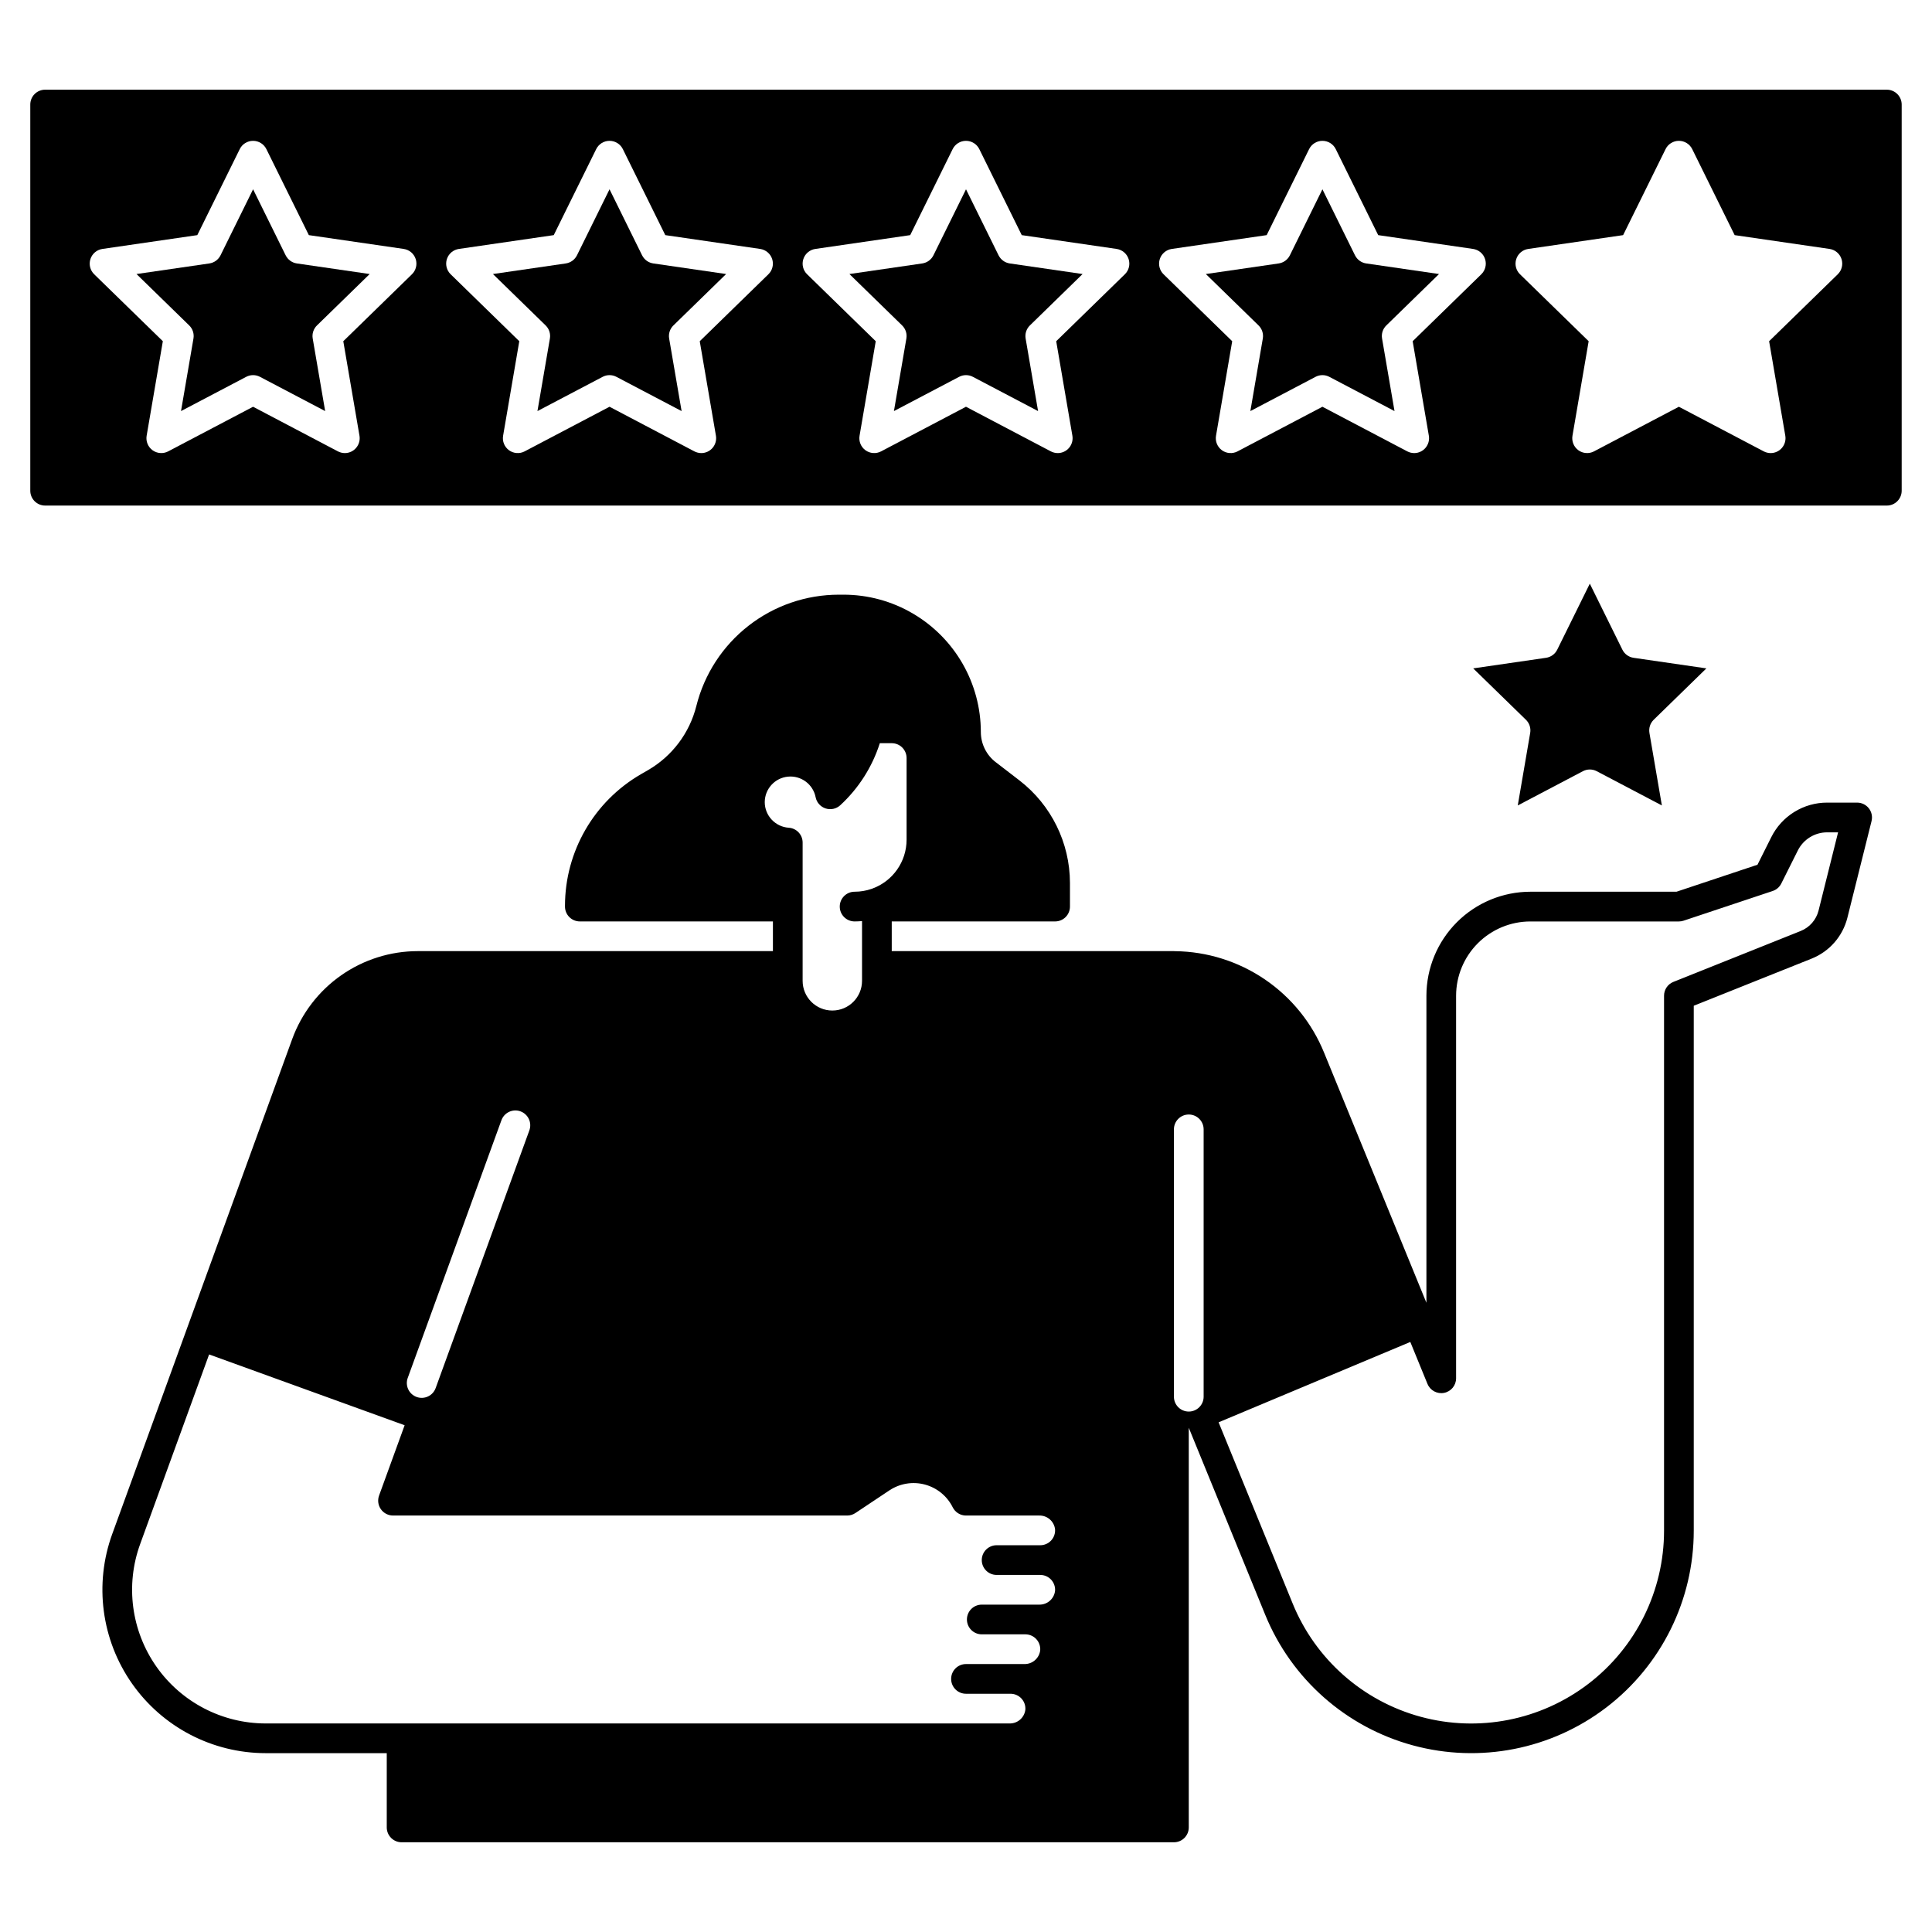 <?xml version="1.0" encoding="UTF-8"?>
<!-- Uploaded to: ICON Repo, www.iconrepo.com, Generator: ICON Repo Mixer Tools -->
<svg fill="#000000" width="800px" height="800px" version="1.1" viewBox="144 144 512 512" xmlns="http://www.w3.org/2000/svg">
 <g>
  <path d="m219.7 211.66-8.629-17.496-8.629 17.496c-0.578 1.164-1.688 1.969-2.973 2.156l-19.297 2.805 13.965 13.617c0.93 0.902 1.352 2.207 1.129 3.484l-3.297 19.219 17.27-9.074c1.148-0.605 2.516-0.605 3.66 0l17.27 9.074-3.297-19.219c-0.223-1.277 0.203-2.582 1.133-3.484l13.965-13.617-19.297-2.805c-1.285-0.188-2.394-0.992-2.973-2.156z"/>
  <path d="m644.03 167.77h-488.07c-2.172 0-3.934 1.762-3.934 3.938v102.34c0 1.043 0.414 2.043 1.152 2.781 0.738 0.738 1.738 1.152 2.781 1.152h488.07c1.043 0 2.047-0.414 2.781-1.152 0.738-0.738 1.156-1.738 1.156-2.781v-102.34c0-1.047-0.418-2.047-1.156-2.785-0.734-0.738-1.738-1.152-2.781-1.152zm-390.86 48.914-18.195 17.742 4.289 25.043c0.195 1.145-0.121 2.312-0.871 3.203-0.746 0.887-1.844 1.398-3.004 1.402-0.637-0.004-1.266-0.16-1.832-0.453l-22.492-11.828-22.496 11.828c-1.324 0.695-2.93 0.578-4.141-0.301-1.211-0.883-1.82-2.375-1.566-3.852l4.293-25.043-18.195-17.742c-1.07-1.043-1.457-2.606-0.996-4.027 0.461-1.426 1.691-2.465 3.172-2.684l25.152-3.66 11.246-22.789c0.66-1.348 2.031-2.199 3.531-2.199s2.871 0.852 3.531 2.199l11.25 22.789 25.152 3.66h-0.004c1.48 0.219 2.711 1.258 3.172 2.684 0.461 1.422 0.074 2.984-0.996 4.027zm94.465 0-18.195 17.742 4.289 25.043c0.195 1.145-0.125 2.312-0.871 3.203-0.746 0.887-1.844 1.398-3.004 1.402-0.637-0.004-1.266-0.16-1.832-0.453l-22.492-11.828-22.496 11.828c-1.324 0.695-2.934 0.578-4.144-0.301-1.211-0.883-1.816-2.375-1.562-3.852l4.289-25.043-18.191-17.742c-1.07-1.043-1.457-2.606-0.996-4.027 0.461-1.426 1.691-2.465 3.168-2.684l25.152-3.66 11.246-22.789c0.664-1.348 2.035-2.199 3.535-2.199s2.871 0.852 3.531 2.199l11.246 22.789 25.152 3.66c1.48 0.219 2.711 1.258 3.172 2.684 0.461 1.422 0.074 2.984-0.996 4.027zm94.465 0-18.195 17.742 4.289 25.043c0.195 1.145-0.125 2.312-0.871 3.203-0.746 0.887-1.844 1.398-3.004 1.402-0.637-0.004-1.266-0.16-1.832-0.453l-22.492-11.828-22.496 11.828c-1.324 0.695-2.934 0.578-4.144-0.301-1.211-0.883-1.816-2.375-1.562-3.852l4.289-25.043-18.191-17.742c-1.074-1.043-1.457-2.606-0.996-4.027 0.461-1.426 1.688-2.465 3.168-2.684l25.152-3.66 11.246-22.789c0.664-1.348 2.031-2.199 3.535-2.199 1.5 0 2.871 0.852 3.531 2.199l11.246 22.789 25.152 3.66c1.48 0.219 2.707 1.258 3.168 2.684 0.465 1.422 0.078 2.984-0.992 4.027zm94.465 0-18.195 17.742 4.289 25.043c0.195 1.145-0.125 2.312-0.871 3.203-0.746 0.887-1.848 1.398-3.004 1.402-0.641-0.004-1.266-0.16-1.832-0.453l-22.496-11.828-22.496 11.828h0.004c-1.328 0.695-2.934 0.578-4.144-0.301-1.211-0.883-1.816-2.375-1.562-3.852l4.289-25.043-18.195-17.742c-1.07-1.043-1.453-2.606-0.992-4.027 0.461-1.426 1.688-2.465 3.168-2.684l25.152-3.66 11.246-22.789c0.664-1.348 2.031-2.199 3.531-2.199 1.504 0 2.871 0.852 3.535 2.199l11.246 22.789 25.152 3.66c1.48 0.219 2.707 1.258 3.168 2.684 0.461 1.422 0.078 2.984-0.996 4.027zm94.465 0-18.195 17.742 4.289 25.043c0.195 1.145-0.125 2.312-0.871 3.203-0.746 0.887-1.848 1.398-3.008 1.402-0.637-0.004-1.262-0.16-1.828-0.453l-22.496-11.828-22.496 11.828h0.004c-1.328 0.695-2.934 0.578-4.144-0.301-1.211-0.883-1.816-2.375-1.562-3.852l4.289-25.043-18.195-17.742c-1.07-1.043-1.457-2.606-0.992-4.027 0.461-1.426 1.688-2.465 3.168-2.684l25.152-3.66 11.246-22.789c0.66-1.348 2.031-2.199 3.531-2.199 1.504 0 2.871 0.852 3.535 2.199l11.246 22.789 25.152 3.66c1.48 0.219 2.707 1.258 3.168 2.684 0.461 1.422 0.074 2.984-0.996 4.027z"/>
  <path d="m408.63 211.66-8.629-17.496-8.633 17.496c-0.574 1.164-1.688 1.969-2.969 2.156l-19.297 2.805 13.965 13.617h-0.004c0.934 0.902 1.355 2.207 1.133 3.484l-3.297 19.219 17.27-9.074c1.145-0.605 2.516-0.605 3.66 0l17.27 9.074-3.297-19.219c-0.223-1.277 0.203-2.582 1.133-3.484l13.961-13.617-19.297-2.805h0.004c-1.285-0.188-2.394-0.992-2.973-2.156z"/>
  <path d="m503.09 211.66-8.633-17.496-8.629 17.496c-0.574 1.164-1.688 1.969-2.969 2.156l-19.297 2.805 13.965 13.617h-0.004c0.934 0.902 1.355 2.207 1.133 3.484l-3.297 19.219 17.27-9.074c1.145-0.605 2.516-0.605 3.66 0l17.27 9.074-3.297-19.219c-0.223-1.277 0.199-2.582 1.133-3.484l13.961-13.617-19.297-2.805c-1.281-0.188-2.394-0.992-2.969-2.156z"/>
  <path d="m314.16 211.66-8.629-17.496-8.629 17.496c-0.578 1.164-1.688 1.969-2.973 2.156l-19.297 2.805 13.965 13.617h-0.004c0.934 0.902 1.355 2.207 1.133 3.484l-3.297 19.219 17.27-9.074c1.145-0.605 2.516-0.605 3.66 0l17.27 9.074-3.297-19.219c-0.223-1.277 0.203-2.582 1.133-3.484l13.965-13.617-19.297-2.805c-1.285-0.188-2.394-0.992-2.973-2.156z"/>
  <path d="m596.21 321.13-19.301-2.805c-1.281-0.188-2.391-0.992-2.961-2.156l-8.633-17.488-8.633 17.492c-0.574 1.16-1.684 1.965-2.965 2.152l-19.305 2.805 13.973 13.617v-0.004c0.926 0.906 1.352 2.207 1.133 3.484l-3.297 19.227 17.266-9.078c1.145-0.602 2.516-0.602 3.66 0l17.266 9.078-3.297-19.227h0.004c-0.219-1.277 0.203-2.578 1.129-3.484z"/>
  <path d="m636.16 356.7h-7.902c-3.09-0.012-6.121 0.844-8.746 2.469-2.629 1.621-4.75 3.953-6.121 6.719l-3.641 7.273-21.461 7.156h-38.723c-7.305 0.008-14.309 2.91-19.473 8.078-5.164 5.164-8.07 12.168-8.078 19.473v81.379l-27.117-66.277c-3.203-7.871-8.656-14.625-15.68-19.406-7.023-4.785-15.301-7.391-23.797-7.492-0.105-0.008-0.211-0.012-0.316-0.012h-74.785v-7.871h43.297-0.004c1.047 0 2.047-0.414 2.785-1.152 0.738-0.738 1.152-1.742 1.152-2.785v-6.297c-0.031-10.609-4.953-20.609-13.344-27.102l-6.359-4.894v0.004c-2.461-1.902-3.906-4.836-3.914-7.949-0.004-12.887-6.816-24.812-17.914-31.363-5.602-3.316-11.992-5.059-18.504-5.055h-1.199c-8.684 0-17.121 2.902-23.965 8.246-6.848 5.344-11.707 12.824-13.812 21.25-1.797 7.172-6.426 13.312-12.828 17.012l-1.859 1.07v0.004c-12.438 7.195-20.105 20.469-20.125 34.84v0.234c0 1.043 0.414 2.047 1.152 2.785 0.738 0.738 1.738 1.152 2.785 1.152h51.168v7.871h-94.113c-7.269 0.004-14.359 2.242-20.316 6.414-5.953 4.168-10.48 10.07-12.969 16.898l-47.684 131.14-0.004 0.004c-4.824 13.273-2.875 28.066 5.227 39.633 8.105 11.57 21.34 18.457 35.461 18.457h32.059v19.684c0 1.043 0.418 2.043 1.156 2.781 0.738 0.738 1.738 1.152 2.781 1.152h204.67c1.047 0 2.047-0.414 2.785-1.152 0.738-0.738 1.152-1.738 1.152-2.781v-105.92l20.27 49.594c6.953 16.996 21.43 29.781 39.152 34.586 17.727 4.805 36.676 1.078 51.262-10.078 14.582-11.16 23.141-28.473 23.141-46.836v-139.1l31.273-12.504c4.691-1.883 8.199-5.898 9.438-10.801l6.406-25.633h-0.004c0.297-1.176 0.035-2.422-0.711-3.379s-1.895-1.516-3.106-1.516zm-289.49-0.137h-0.004c0.016-3.496 2.676-6.41 6.152-6.746 3.477-0.336 6.644 2.016 7.328 5.441 0.273 1.398 1.285 2.543 2.641 2.984 1.355 0.445 2.844 0.121 3.891-0.844 4.863-4.481 8.477-10.145 10.484-16.445h3.16c1.043 0 2.043 0.414 2.781 1.152 0.738 0.738 1.152 1.742 1.152 2.785v21.648c-0.008 5.805-3.648 10.988-9.109 12.961-0.055 0.02-0.105 0.035-0.16 0.055-1.449 0.508-2.973 0.762-4.508 0.762-2.172 0-3.934 1.762-3.934 3.934 0 2.176 1.762 3.938 3.934 3.938 0.66 0 1.316-0.031 1.969-0.09v15.832c0 4.348-3.523 7.871-7.871 7.871-4.348 0-7.871-3.523-7.871-7.871v-36.645c0-2.074-1.609-3.793-3.684-3.926-3.574-0.246-6.352-3.215-6.356-6.797zm-94.594 152.54 24.797-68.199c0.352-0.988 1.082-1.797 2.031-2.246 0.949-0.449 2.039-0.5 3.023-0.141 0.988 0.359 1.789 1.098 2.231 2.051 0.438 0.953 0.48 2.043 0.113 3.027l-24.797 68.199c-0.344 0.996-1.074 1.816-2.027 2.269-0.953 0.457-2.047 0.508-3.039 0.148-0.992-0.363-1.801-1.105-2.238-2.066-0.438-0.961-0.473-2.059-0.094-3.043zm156.04 52.27h11.562c1.09 0 2.133 0.453 2.875 1.25 0.742 0.801 1.125 1.871 1.047 2.957-0.238 2.121-2.055 3.707-4.188 3.664h-15.234c-2.172 0-3.934 1.762-3.934 3.938 0 2.172 1.762 3.934 3.934 3.934h11.562c1.09 0.004 2.133 0.457 2.875 1.254 0.746 0.797 1.125 1.867 1.051 2.957-0.242 2.117-2.059 3.707-4.191 3.664h-15.477c-2.176 0-3.938 1.762-3.938 3.934 0 2.176 1.762 3.938 3.938 3.938h11.809-0.004c1.094 0 2.133 0.453 2.879 1.25 0.742 0.801 1.121 1.871 1.047 2.957-0.242 2.121-2.055 3.707-4.191 3.664h-197.11c-11.555 0-22.383-5.637-29.012-15.102-6.629-9.465-8.223-21.566-4.277-32.426l18.277-50.266 51.816 18.766-6.781 18.648 0.004-0.004c-0.438 1.207-0.262 2.551 0.477 3.602 0.734 1.051 1.938 1.676 3.219 1.68h120.36c0.777 0 1.535-0.23 2.184-0.664l8.973-5.981c2.766-1.852 6.199-2.426 9.418-1.57s5.914 3.059 7.394 6.039c0.668 1.332 2.027 2.176 3.519 2.176h19.414c2.133-0.043 3.949 1.543 4.188 3.664 0.074 1.09-0.305 2.16-1.047 2.957-0.746 0.797-1.785 1.25-2.875 1.25h-11.562c-2.176 0-3.938 1.762-3.938 3.934 0 2.176 1.762 3.938 3.938 3.938zm54.859-47.23c0 2.172-1.766 3.934-3.938 3.934-2.176 0-3.938-1.762-3.938-3.934v-70.852c0-2.172 1.762-3.934 3.938-3.934 2.172 0 3.938 1.762 3.938 3.934zm162.96-128.83c-0.621 2.453-2.375 4.461-4.723 5.402l-33.75 13.5h-0.004c-1.492 0.602-2.469 2.047-2.469 3.656v141.77c0 15.914-7.414 30.918-20.051 40.59-12.641 9.672-29.062 12.898-44.422 8.738-15.359-4.164-27.902-15.246-33.93-29.977l-19.645-48.066 50.805-21.293 4.551 11.125h0.004c0.715 1.738 2.559 2.727 4.402 2.367 1.844-0.363 3.172-1.98 3.176-3.859v-101.39c0.004-5.219 2.082-10.219 5.769-13.91 3.691-3.688 8.691-5.766 13.91-5.769h39.359c0.422 0 0.844-0.07 1.246-0.203l23.617-7.871h-0.004c0.992-0.328 1.809-1.039 2.277-1.969l4.371-8.734c1.473-2.977 4.508-4.856 7.828-4.84h2.859z"/>
 </g>
</svg>